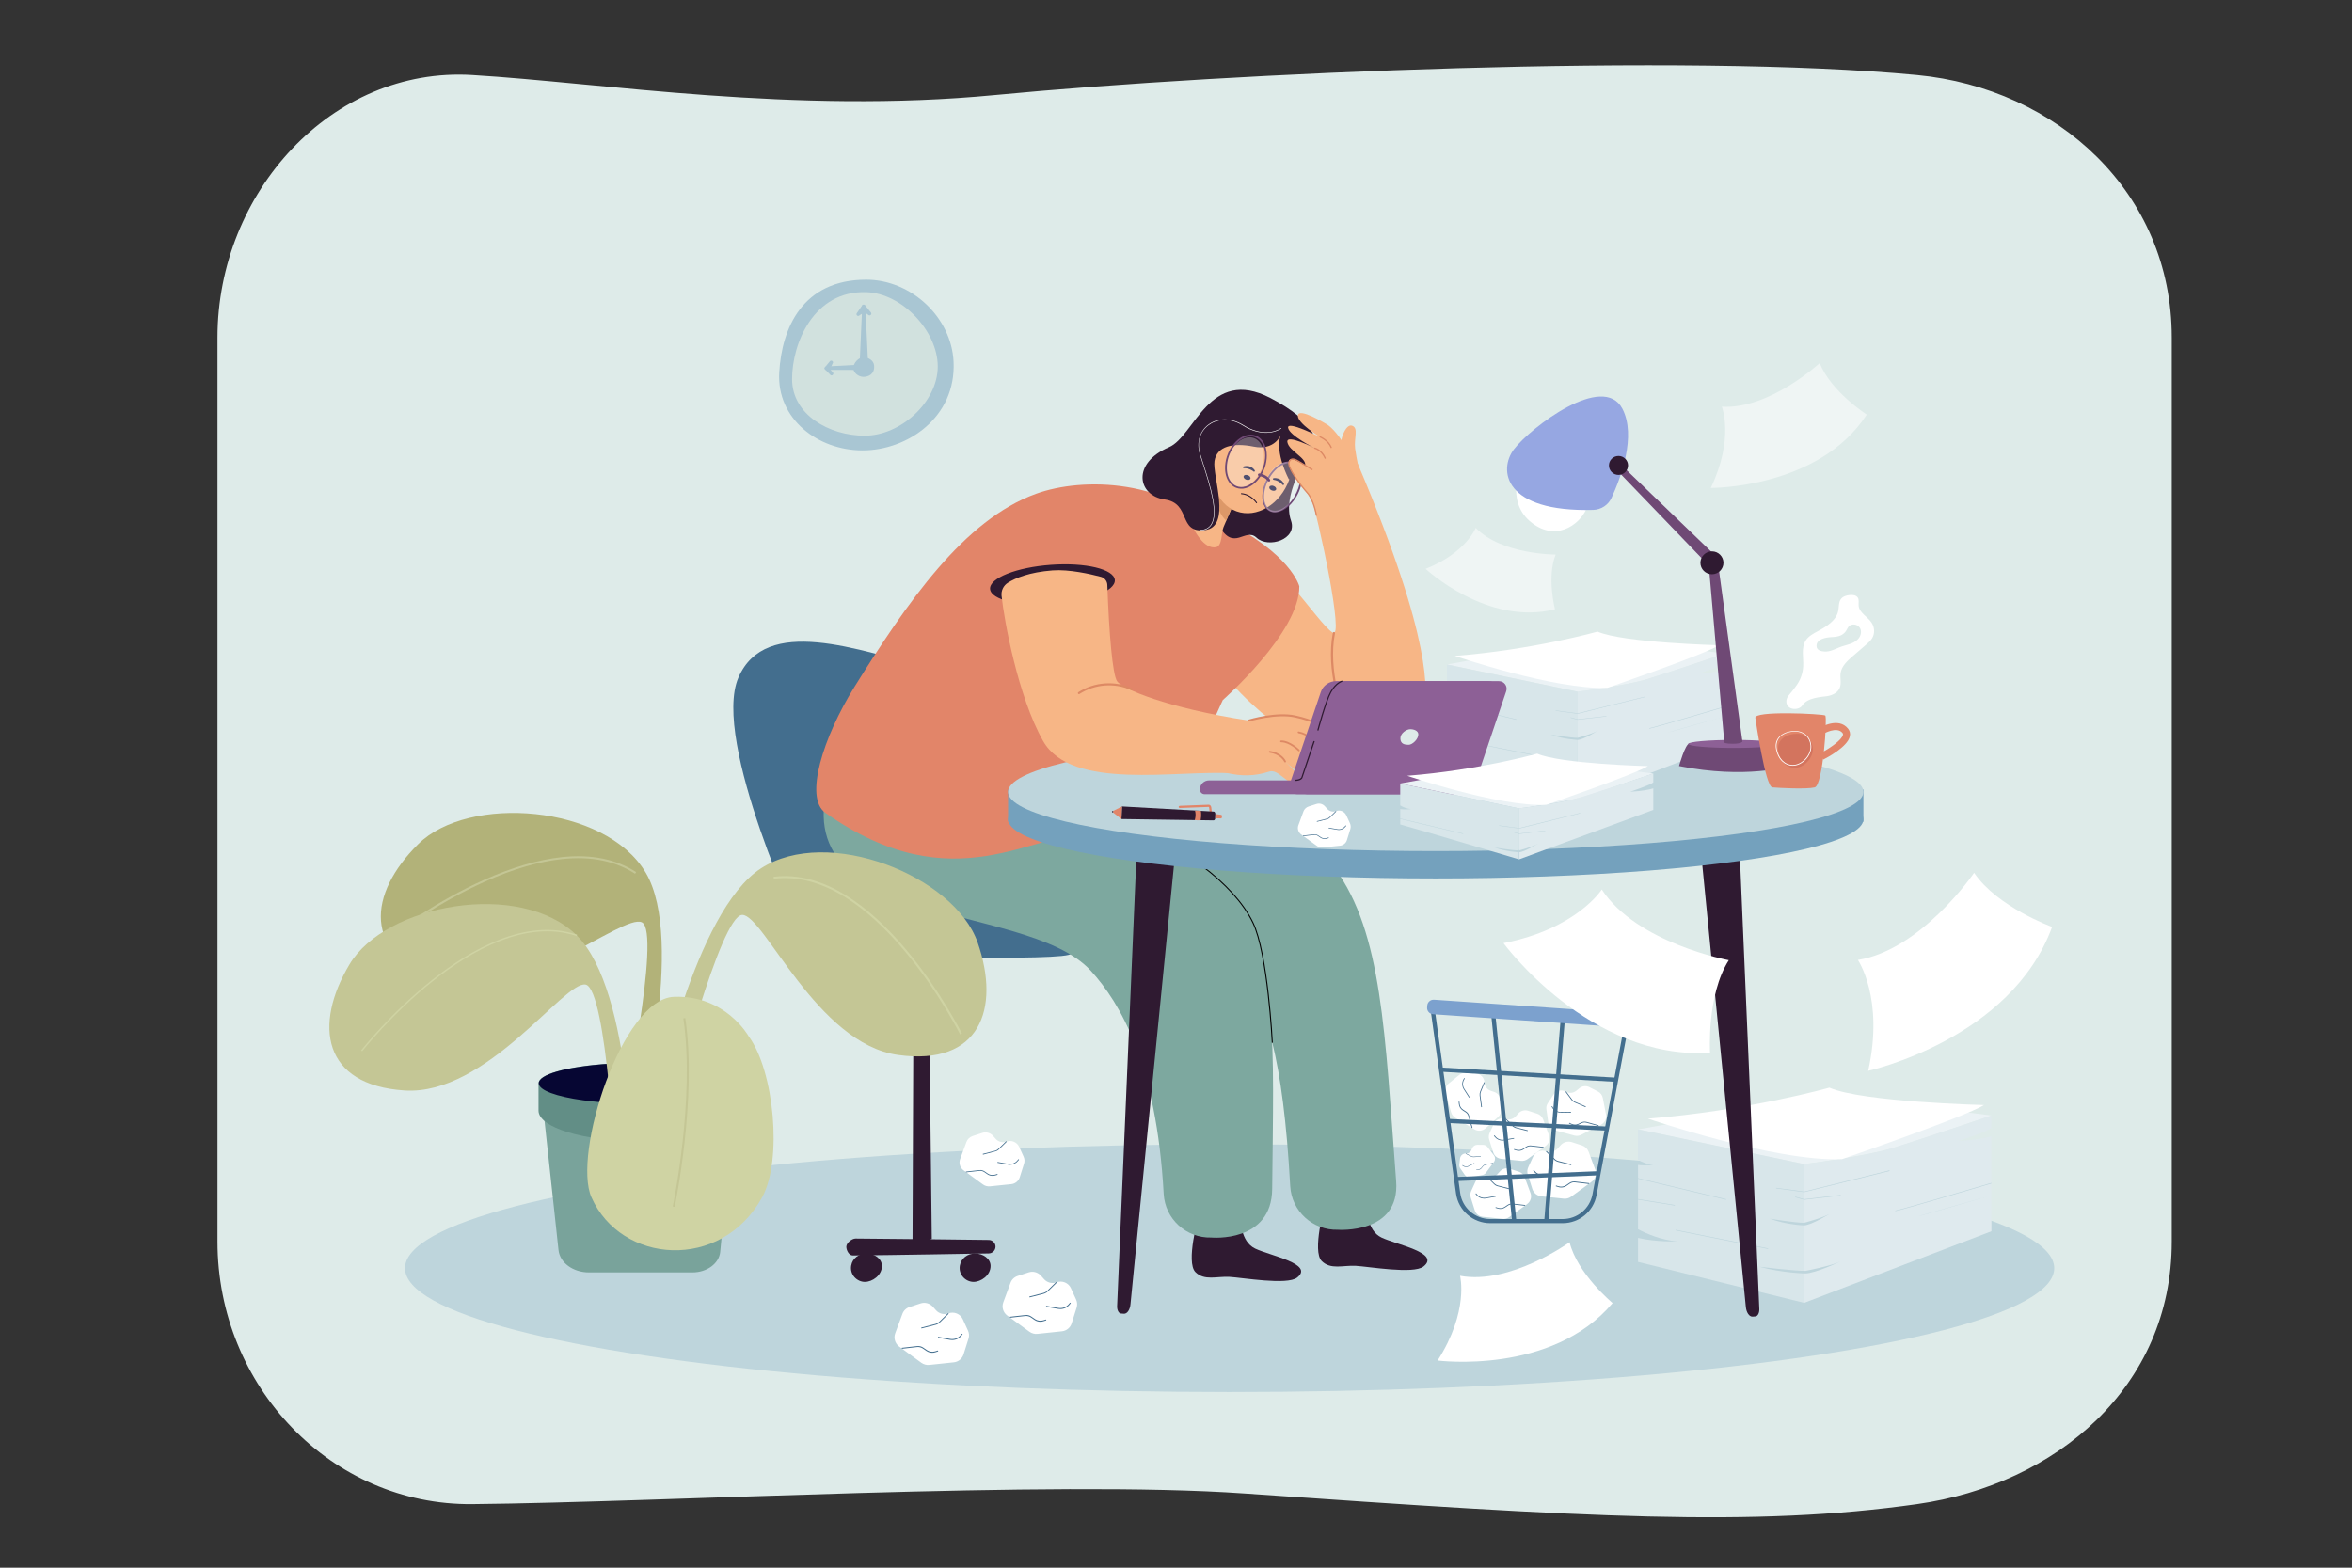 <?xml version="1.0" encoding="utf-8"?>
<!-- Generator: Adobe Illustrator 25.0.0, SVG Export Plug-In . SVG Version: 6.00 Build 0)  -->
<svg version="1.1" id="_x2018_ëîé_x5F_1" xmlns="http://www.w3.org/2000/svg" xmlns:xlink="http://www.w3.org/1999/xlink"
	 x="0px" y="0px" viewBox="0 0 3000 2000" style="enable-background:new 0 0 3000 2000;" xml:space="preserve">
<rect x="0" y="0" width="3000" height="2000" fill="#333333" stroke="none"/>
<style type="text/css">
	.st0{fill:#DEEBE9;}
	.st1{fill:#BED5DC;}
	.st2{fill:#EBF2F5;}
	.st3{fill:#D8E6EA;}
	.st4{fill:#DFEAEE;}
	.st5{fill:#FFFFFF;}
	.st6{opacity:0.5;fill:#FFFFFF;}
	.st7{opacity:0.5;}
	.st8{fill:#74A1BD;}
	.st9{fill:#C4D7D4;}
	.st10{fill:#436E8E;}
	.st11{fill:#7CA1CE;}
	.st12{fill:#F7B686;}
	.st13{fill:#DD8964;}
	.st14{fill:#E28569;}
	.st15{fill:#2F1A31;}
	.st16{fill:#7DA89F;}
	.st17{fill:#020202;}
	.st18{fill:#DD9868;}
	.st19{fill:#060633;}
	.st20{fill:#6F4975;}
	.st21{opacity:0.3;fill:#FFFFFF;}
	.st22{fill:#B2B279;}
	.st23{fill:#C4C695;}
	.st24{fill:#79A39B;}
	.st25{fill:#628E86;}
	.st26{fill:#CFD3A3;}
	.st27{fill:#96A7E2;}
	.st28{fill:#8D6096;}
	.st29{fill:#D3745E;}
</style>
<g>
	<path class="st0" d="M2445.2,1918.9c-207.5,29.4-421.3,17.1-858.1-13.6c-245.3-17.3-738.5,11.3-984.7,13.6
		c-179.5,1.7-325-149.9-325-334.9v-564.1V430.6c0-185,145.8-345.8,325-334.9c166.4,10.1,411.1,50.1,666.2,25.6
		c303.4-29.1,879.4-53.9,1176.5-25.6c178.7,17,325,149.9,325,334.9V1584C2770.1,1769,2623,1893.7,2445.2,1918.9z"/>
	<ellipse class="st1" cx="1568.4" cy="1617.9" rx="1051.8" ry="158"/>
	<g>
		<path class="st2" d="M2089.3,1440.9l211.9,44.2c0,0,77.5-9.9,111.8-20.1c32.1-9.5,127.1-41.9,127.1-41.9l-205.6-26.5
			L2089.3,1440.9z"/>
		<path class="st3" d="M2301.2,1485.1v177l-211.9-52.2v-30.6c23.3,5.4,49.7,4.5,49.7,4.5c-20.3-1.9-38.6-9.7-49.7-15.6v-82
			c10.2,1.3,19.2-0.1,19.2-0.1c-7.2-0.5-13.8-3.3-19.2-6.5v-38.9L2301.2,1485.1z"/>
		<path class="st4" d="M2540.1,1438.9c-5.8,4.8-41.4,16.7-41.4,16.7c22.7-1.3,35.5-4.2,41.4-6v121.2l-238.9,91.3v-177
			c0,0,77.2-9.2,111.8-20.1c47.1-14.8,127.1-41.9,127.1-41.9V1438.9z"/>
		<path class="st5" d="M2101.9,1427.1c0,0,162.1,55.4,247.6,51.7c0,0,157-54,181.1-69c0,0-155.6-3.9-197.2-22.2
			C2333.4,1387.6,2229,1417.1,2101.9,1427.1z"/>
		<path class="st1" d="M2257.4,1554.8c0,0,33.9,5.5,43.8,5.2c0,0,24.2-6.2,33.3-12c0,0-23.7,15.1-33.5,15.3
			C2301,1563.3,2279.1,1562.7,2257.4,1554.8z"/>
		<path class="st1" d="M2244.2,1616.1c0,0,45.5,5.5,58.8,5.2c0,0,32.5-6.2,44.7-12c0,0-31.9,15.1-45,15.3
			C2302.8,1624.7,2273.3,1624,2244.2,1616.1z"/>
		<g>
			<path class="st1" d="M2417.4,1545.1C2417.3,1545.1,2417.3,1545.1,2417.4,1545.1l0.1-0.7l-0.1,0.4l0.1-0.4c0,0,0,0,0,0
				c2.7,0,81.3-23,122.5-35.3l0.2,0.7C2527.9,1513.4,2421,1545.1,2417.4,1545.1z"/>
		</g>
		<path class="st1" d="M2447.1,1551.5c1.9,0,93-26.6,93-26.6L2447.1,1551.5z"/>
		<g>
			<polygon class="st1" points="2301.2,1520.9 2301.2,1520.9 2265.4,1516.1 2265.5,1515.4 2301.2,1520.2 2410,1493.1 2410.2,1493.9 
							"/>
		</g>
		<g>
			<polygon class="st1" points="2301.2,1530.6 2301.1,1530.6 2289.7,1527.4 2289.9,1526.7 2301.2,1529.9 2347.7,1524.5 
				2347.8,1525.3 			"/>
		</g>
		<g>
			<polygon class="st1" points="2201.6,1530.6 2088.2,1503.5 2088.4,1502.8 2201.8,1529.9 			"/>
		</g>
		<g>
			
				<rect x="2112.4" y="1509.4" transform="matrix(0.16 -0.987 0.987 0.16 259.514 3373.522)" class="st1" width="0.7" height="49.6"/>
		</g>
		<g>
			<polygon class="st1" points="2255.2,1593.4 2137.3,1569.7 2137.4,1569 2255.3,1592.7 			"/>
		</g>
	</g>
	<path class="st5" d="M1833.7,1735.7c0,0,145.4,19,223.2-73.3c0,0-44.9-37.3-54.9-77.6c0,0-75.8,54.7-139.7,42.8
		C1862.3,1627.7,1874.1,1672.6,1833.7,1735.7z"/>
	<path class="st5" d="M2382.9,1366.1c0,0,182-39.9,234.6-183.6c0,0-69.9-25.2-99.5-69c0,0-66.7,97.9-148.2,111.2
		C2369.7,1224.7,2403.5,1273.4,2382.9,1366.1z"/>
	<path class="st6" d="M2182.1,622.5c0,0,137.4,1.1,199-93.6c0,0-46-29.5-60-65.8c0,0-64.2,59.5-124.9,55.7
		C2196.2,518.8,2212.4,559.3,2182.1,622.5z"/>
	<path class="st6" d="M1818.4,725.7c0,0,78.5,73.5,165,51.6c0,0-10.6-41.4,0.9-69.8c0,0-69,0.2-102-34.1
		C1882.4,673.4,1869.9,705.3,1818.4,725.7z"/>
	<g class="st7">
		<path class="st8" d="M1216.3,461.6c-2.6-56.8-54.1-104.8-111.4-104.8c-81.2,0-107.8,61.7-111,118.5c-3.3,59,49.1,99.3,106.3,99.3
			C1157.6,574.6,1219.6,532.2,1216.3,461.6z"/>
		<path class="st9" d="M1196.1,467.6c0-45.2-45.5-93.4-91.1-94.9c-67.4-2.1-94.7,65.7-94.7,110.9c0,45.2,47,72.2,92.6,72.2
			C1148.6,555.9,1196.1,512.8,1196.1,467.6z"/>
		<path class="st8" d="M1114.9,466.1c-0.6-6.2-7.2-10.3-13.5-10.3c-6.3,0-13,7.5-13,13.7c0,6.2,6.7,11.3,13,11.3
			C1107.6,480.7,1116,477.5,1114.9,466.1z"/>
		<g>
			<path class="st8" d="M1101.4,471.7h-2.3c-1.2,0-2.2-1-2.2-2.2c0-1.2-2.8-5.4-1.6-5.4l1.3-2.6l2.7-61.1l-2.8,1.7
				c-0.7,1-2.1,1.3-3.1,0.6c-1-0.7-1.3-2.1-0.6-3.1l6.9-9.9c0.6-0.8,1.6-1.2,2.5-0.9c0.9,0.3,1.6,1.2,1.6,2.1l3.7,78.5
				C1107.5,470.6,1102.6,471.7,1101.4,471.7z"/>
			<path class="st8" d="M1109.1,402.4c-0.6,0-1.3-0.3-1.7-0.8l-8.5-6.1c-0.8-1,0.3-5.6,1.2-6.4c1-0.8,2.4-0.6,3.2,0.3l7.6,9.3
				c0.8,1,0.6,2.4-0.3,3.1C1110.1,402.2,1109.6,402.4,1109.1,402.4z"/>
		</g>
		<g>
			<path class="st8" d="M1060.7,478.9c-0.6,0-1.2-0.2-1.6-0.7l-6.7-6.9c-0.6-0.6-0.8-1.6-0.5-2.4c0.4-0.8,1.2-1.4,2.1-1.4h0l53-2.8
				c1.2,0,1.9,3.9,1.9,5.1v2.2c0,1.2-1,2.2-2.2,2.2c-1.2,0-4,1.1-4-0.1l1.8-2.1l-45.2-0.1l3,3.1c0.9,0.9,0.8,2.3-0.1,3.2
				C1061.8,478.7,1061.2,478.9,1060.7,478.9z"/>
			<path class="st8" d="M1054,472.1c-0.5,0-1-0.2-1.4-0.5c-1-0.8-1.1-2.2-0.3-3.1l6.2-7.6c0.8-1,2.2-1.1,3.2-0.3
				c1,0.8,1.1,2.2,0.3,3.1l-2.5,5.7C1059.1,469.9,1054.6,472.1,1054,472.1z"/>
		</g>
	</g>
	<g>
		<g>
			<g>
				<path class="st5" d="M1905.4,1473.8l-8-10.4c-1.3-1.7-3.4-2.8-5.6-2.8l-7.3-0.1c-2.9,0-5.5,1.6-6.6,4.2l-1.2,2.7
					c-1.2,2.7-3.9,4.4-6.9,4.2l0,0c-3.8-0.2-7,2.6-7.5,6.3l-0.9,7.8c-0.2,1.7,0.2,3.5,1.2,4.9l5.9,8.5c1.6,2.3,4.5,3.5,7.3,2.9
					l15.1-3c1.8-0.4,3.3-1.3,4.4-2.8l10.3-13.9C1907.4,1479.8,1907.4,1476.3,1905.4,1473.8z"/>
				<g>
					<path class="st10" d="M1879.3,1476.2c-1,0-1.9-0.2-2.8-0.7l-7-3.5l0.3-0.5l7,3.5c0.8,0.4,1.6,0.6,2.5,0.6c0.1,0,0.2,0,0.3,0
						l9.1-0.5l0,0.6l-9.1,0.5C1879.5,1476.2,1879.4,1476.2,1879.3,1476.2z"/>
				</g>
				<g>
					<path class="st10" d="M1884.9,1492.6h-1.8v-0.6h1.8c1.8,0,3.6-0.9,4.7-2.3l1.7-2.1c0.9-1.1,2.1-1.8,3.4-2.1l9.6-1.8l0.1,0.6
						l-9.6,1.8c-1.2,0.2-2.3,0.9-3.1,1.8l-1.7,2.1C1888.8,1491.7,1886.9,1492.6,1884.9,1492.6z"/>
				</g>
				<g>
					<path class="st10" d="M1870.2,1488.8c-1.5,0-3-0.4-4.2-1.3l-0.9-0.6l0.3-0.5l0.9,0.6c2.1,1.4,4.8,1.6,7.1,0.4l6.9-3.6l0.3,0.5
						l-6.9,3.6C1872.6,1488.5,1871.4,1488.8,1870.2,1488.8z"/>
				</g>
			</g>
			<g>
				<g>
					<path class="st5" d="M2034.8,1492.3l-8.5-22.9c-1.4-3.8-4.5-6.8-8.4-8.1l-13-4.2c-5.1-1.6-10.7-0.1-14.2,3.8l-3.7,4.2
						c-3.7,4.1-9.5,5.6-14.7,3.7l0,0c-6.6-2.4-14,0.7-16.9,7l-6.1,13.3c-1.4,3-1.6,6.3-0.6,9.4l5.8,18.4c1.6,5.1,6.1,8.7,11.4,9.3
						l28.7,3c3.3,0.3,6.7-0.5,9.4-2.5l26.2-19.1C2035,1504.1,2036.9,1497.9,2034.8,1492.3z"/>
					<g>
						<path class="st10" d="M2004,1486.5l-16.5-4.2c-2-0.5-3.7-1.5-5.2-2.9l-10.4-10.2l0.8-0.8l10.4,10.2c1.3,1.3,2.9,2.2,4.7,2.6
							l16.5,4.2L2004,1486.5z"/>
					</g>
					<g>
						<path class="st10" d="M1991.3,1515c-1.2,0-2.5-0.2-3.7-0.6l-3.2-1l0.3-1l3.2,1c3.3,1,6.9,0.5,9.8-1.5l4.1-2.8
							c2.1-1.5,4.6-2,7.2-1.8l18,2.1l-0.1,1.1l-18-2.1c-2.3-0.3-4.6,0.3-6.5,1.6l-4.1,2.8C1996.2,1514.3,1993.8,1515,1991.3,1515z"
							/>
					</g>
					<g>
						<path class="st10" d="M1967.8,1500.1c-4.3,0-8.3-1.9-11-5.3l-1.3-1.6l0.9-0.7l1.3,1.6c3,3.7,7.8,5.5,12.5,4.7l14.4-2.5
							l0.2,1.1l-14.4,2.5C1969.4,1500.1,1968.6,1500.1,1967.8,1500.1z"/>
					</g>
				</g>
				<g>
					<path class="st5" d="M1975.7,1448.2l-7.5-20.3c-1.3-3.4-4-6-7.5-7.1l-11.5-3.7c-4.5-1.5-9.5-0.1-12.6,3.4l-3.3,3.7
						c-3.2,3.6-8.4,4.9-13,3.3l0,0c-5.8-2.1-12.4,0.6-14.9,6.2l-5.4,11.8c-1.2,2.6-1.4,5.6-0.5,8.4l5.1,16.3
						c1.4,4.5,5.4,7.7,10.1,8.2l25.4,2.6c2.9,0.3,5.9-0.5,8.3-2.2l23.2-16.9C1975.9,1458.6,1977.5,1453.1,1975.7,1448.2z"/>
					<g>
						<path class="st10" d="M1948.5,1443l-14.6-3.7c-1.7-0.4-3.3-1.3-4.6-2.6l-9.2-9l0.7-0.7l9.2,9c1.1,1.1,2.6,1.9,4.1,2.3
							l14.6,3.7L1948.5,1443z"/>
					</g>
					<g>
						<path class="st10" d="M1937.2,1468.2c-1.1,0-2.2-0.2-3.3-0.5l-2.9-0.9l0.3-0.9l2.9,0.9c2.9,0.9,6.1,0.4,8.6-1.3l3.7-2.5
							c1.9-1.3,4.2-1.8,6.4-1.6l16,1.8l-0.1,1l-16-1.8c-2-0.2-4.1,0.3-5.7,1.4l-3.7,2.5C1941.5,1467.6,1939.4,1468.2,1937.2,1468.2z
							"/>
					</g>
					<g>
						<path class="st10" d="M1916.4,1455.1c-3.8,0-7.4-1.7-9.8-4.7l-1.1-1.4l0.8-0.6l1.1,1.4c2.6,3.3,6.9,4.9,11,4.2l12.7-2.2
							l0.2,0.9l-12.7,2.2C1917.9,1455,1917.1,1455.1,1916.4,1455.1z"/>
					</g>
				</g>
				<g>
					<path class="st5" d="M2048.5,1421.9l-4.1-21.2c-0.7-3.5-3-6.6-6.2-8.2l-10.8-5.5c-4.2-2.2-9.3-1.6-13,1.4l-3.8,3.1
						c-3.8,3.1-9.1,3.6-13.4,1.2l0,0c-5.4-3-12.3-1.4-15.7,3.8l-7.2,10.8c-1.6,2.4-2.3,5.3-1.8,8.2l2.4,16.9
						c0.7,4.7,4.1,8.5,8.7,9.7l24.6,6.6c2.9,0.8,5.9,0.4,8.5-0.9l25.6-13C2046.9,1432.2,2049.5,1427.1,2048.5,1421.9z"/>
					<g>
						<path class="st10" d="M2022.4,1412.5l-13.8-6c-1.6-0.7-3-1.8-4.1-3.2l-7.7-10.4l0.8-0.6l7.7,10.4c1,1.3,2.2,2.3,3.7,2.9
							l13.8,6L2022.4,1412.5z"/>
					</g>
					<g>
						<path class="st10" d="M2039,1436.6l-15.5-4.3c-2-0.5-4.1-0.4-5.9,0.5l-4,1.9c-3,1.5-6.5,1.4-9.6-0.1l-2.7-1.3l0.4-0.9l2.7,1.3
							c2.8,1.4,5.9,1.4,8.7,0.1l4-1.9c2.1-1,4.4-1.1,6.6-0.6l15.5,4.3L2039,1436.6z"/>
					</g>
					<g>
						<path class="st10" d="M1990.8,1419.5c-4.5,0-8.7-2.4-10.9-6.4l-0.9-1.5l0.8-0.5l0.9,1.6c2,3.6,5.9,5.9,10,5.9
							c0.1,0,0.1,0,0.2,0l12.9-0.2l0,1l-12.9,0.2C1990.9,1419.5,1990.9,1419.5,1990.8,1419.5z"/>
					</g>
				</g>
				<g>
					<path class="st5" d="M1894.8,1439.5l16.1-14.5c2.7-2.4,4.1-6,3.9-9.6l-0.9-12c-0.3-4.7-3.4-8.7-7.9-10.3l-4.7-1.6
						c-4.6-1.6-7.8-5.9-7.9-10.7l0,0c-0.2-6.2-5.2-11.1-11.4-11.4l-13-0.5c-2.9-0.1-5.7,0.8-8,2.7l-13.3,10.8
						c-3.7,3-5.2,7.9-3.9,12.4l7.1,24.3c0.8,2.8,2.7,5.2,5.2,6.8l24.5,14.9C1885.1,1443.5,1890.9,1443,1894.8,1439.5z"/>
					<g>
						<path class="st10" d="M1889.3,1412.5l-2-14.8c-0.2-1.8,0-3.5,0.7-5.2l4.9-11.9l0.9,0.4l-4.9,11.9c-0.6,1.5-0.8,3.1-0.6,4.7
							l2,14.8L1889.3,1412.5z"/>
					</g>
					<g>
						<path class="st10" d="M1877.2,1439.1l-4.3-15.4c-0.6-2-1.8-3.6-3.5-4.7l-3.7-2.4c-2.8-1.8-4.6-4.8-4.9-8.2l-0.3-3l1-0.1l0.3,3
							c0.3,3.1,1.9,5.8,4.5,7.4l3.7,2.4c1.9,1.2,3.3,3.1,3.9,5.3l4.3,15.4L1877.2,1439.1z"/>
					</g>
					<g>
						<path class="st10" d="M1873.9,1400.4l-6.9-10.8c-2.4-3.9-2.5-8.7-0.3-12.7l0.9-1.6l0.8,0.5l-0.9,1.6c-2.1,3.6-2,8.1,0.3,11.7
							l6.9,10.8L1873.9,1400.4z"/>
					</g>
				</g>
				<g>
					<path class="st5" d="M1952.2,1522.2l-7.5-20.3c-1.3-3.4-4-6-7.5-7.1l-11.5-3.7c-4.5-1.5-9.5-0.1-12.6,3.4l-3.3,3.7
						c-3.2,3.6-8.4,4.9-13,3.3l0,0c-5.8-2.1-12.4,0.6-14.9,6.2l-5.4,11.8c-1.2,2.6-1.4,5.6-0.5,8.4l5.1,16.3
						c1.4,4.5,5.4,7.7,10.1,8.2l25.4,2.6c2.9,0.3,5.9-0.5,8.3-2.2l23.2-16.9C1952.3,1532.7,1954,1527.1,1952.2,1522.2z"/>
					<g>
						<path class="st10" d="M1924.9,1517.1l-14.6-3.7c-1.7-0.4-3.3-1.3-4.6-2.6l-9.2-9l0.7-0.7l9.2,9c1.1,1.1,2.6,1.9,4.1,2.3
							l14.6,3.7L1924.9,1517.1z"/>
					</g>
					<g>
						<path class="st10" d="M1913.7,1542.3c-1.1,0-2.2-0.2-3.3-0.5l-2.9-0.9l0.3-0.9l2.9,0.9c2.9,0.9,6.1,0.4,8.6-1.3l3.7-2.5
							c1.9-1.3,4.2-1.8,6.4-1.6l16,1.8l-0.1,1l-16-1.8c-2-0.2-4.1,0.3-5.7,1.4l-3.7,2.5C1918,1541.6,1915.9,1542.3,1913.7,1542.3z"
							/>
					</g>
					<g>
						<path class="st10" d="M1892.9,1529.1c-3.8,0-7.4-1.7-9.8-4.7l-1.1-1.4l0.8-0.6l1.1,1.4c2.6,3.3,6.9,4.8,11,4.2l12.7-2.2
							l0.2,0.9l-12.7,2.2C1894.3,1529.1,1893.6,1529.1,1892.9,1529.1z"/>
					</g>
				</g>
				<g>
					<g>
						<path class="st10" d="M1993.2,1560.5h-92.4c-21.9,0-40.6-16.2-43.6-37.7l-33-238.5l3.3,0.2l250.6,18.5l-41.7,221.8
							C2032.5,1545.6,2014.3,1560.5,1993.2,1560.5z M1830.4,1290.2l32.1,231.9c2.6,18.9,19.1,33.1,38.3,33.1h92.4
							c18.6,0,34.5-13.1,38-31.3l40.6-215.9L1830.4,1290.2z"/>
					</g>
					<g>
						
							<rect x="1858" y="1498.1" transform="matrix(0.999 -4.056828e-02 4.056828e-02 0.999 -59.278 80.282)" class="st10" width="180.9" height="5.3"/>
					</g>
					<g>
						
							<rect x="1945.7" y="1333.9" transform="matrix(4.793073e-02 -0.999 0.999 4.793073e-02 421.398 3312.561)" class="st10" width="5.3" height="202.7"/>
					</g>
					<g>
						<polygon class="st10" points="2061.2,1380.2 1837.9,1367.3 1838.2,1361.9 2061.5,1374.8 						"/>
					</g>
					<g>
						<polygon class="st10" points="1975.1,1558.1 1969.7,1557.7 1990.7,1299.3 1996.1,1299.7 						"/>
					</g>
					<g>
						<polygon class="st10" points="1928.7,1558.1 1901.9,1293.2 1907.2,1292.7 1934.1,1557.6 						"/>
					</g>
				</g>
			</g>
		</g>
		<path class="st11" d="M1827.8,1293.9l254.4,17.5c4.4,0.3,8.3-3,8.6-7.4l0.2-2.5c0.3-4.4-3.1-8.3-7.5-8.6l-254.4-17.5
			c-4.4-0.3-8.3,3-8.6,7.4l-0.2,2.5C1820,1289.8,1823.4,1293.6,1827.8,1293.9z"/>
	</g>
	<g>
		<g>
			<g>
				<path class="st12" d="M1662.6,948.7c-41-24.8-163.8-120.5-118.8-178.6c0,0-3.2-74.4,32.8-72c49.1,3.3,101.8,95,123.4,109.1
					c14.7,9.6-17-141.5-30.3-183.1l62.2-32.4c98,230.6,87.3,293.4,84.7,308C1806.1,958,1734.6,992.2,1662.6,948.7z"/>
			</g>
			<g>
				<path class="st13" d="M1713,910.9c0.2,0,0.3-0.1,0.5-0.1c0.7-0.3,1-1.1,0.8-1.7c-0.2-0.5-20.9-53.5-11.5-101.3
					c0.2-0.7-0.3-1.4-1.1-1.6c-0.8,0-1.4,0.4-1.6,1.1c-9.6,48.6,11.5,102.3,11.7,102.8C1711.9,910.5,1712.4,910.9,1713,910.9z"/>
			</g>
		</g>
		<path class="st14" d="M1657.3,748c0,0-10.3-42.2-99.7-85.4l-13.7,34.8l-27.8,72.6l43.7,123C1559.8,893,1657.8,806.9,1657.3,748z"
			/>
		<g>
			<polygon class="st15" points="1188.5,1580.8 1163.9,1586.9 1165.4,1207.7 1184.3,1217.4 			"/>
			<path class="st15" d="M1261,1599.1c0,0-130,2.3-173.3,2.6c-4.8,0-8.2-6.5-8.2-11.2v0c0-4.7,7-10.4,11.8-10.4
				c42.4,0.2,169.8,1.8,169.8,1.8c4.8,0,8.7,3.9,8.7,8.6v0C1269.7,1595.3,1265.8,1599.1,1261,1599.1z"/>
			<path class="st15" d="M1085.7,1614.6c1.6-9.4,9.9-15.4,19.6-15.4s19.6,6.3,19.6,15.9c0,11.9-12.1,20.3-21.8,20.3
				S1083.7,1626.5,1085.7,1614.6z"/>
			<path class="st15" d="M1224.3,1614.6c1.6-9.4,9.9-15.4,19.6-15.4s19.6,6.3,19.6,15.9c0,11.9-12.1,20.3-21.8,20.3
				C1232,1635.3,1222.3,1626.5,1224.3,1614.6z"/>
			<path class="st15" d="M1120.2,1207.7c0,0-4.7,30.8,43.3,40.7c48,9.9,68.7-40.7,68.7-40.7H1120.2z"/>
			<path class="st10" d="M1269.6,1179.9c0.5-57.6-2-305.3-83.3-326.8c-92-24.4-209.8-68.8-244.5,11.4
				c-34.6,80.2,81.4,327.4,81.4,327.4s6.4,22,29.9,24.4c23.5,2.5,312.9,11.1,313.4,0C1366.9,1209.1,1310.6,1191.6,1269.6,1179.9z"/>
		</g>
		<path class="st15" d="M1582.6,1554.8c0,0-0.9,28.9,18.4,38.1s75.8,19.6,53.5,37c-12.8,10-70,0-86.3-0.9
			c-16.3-0.9-31.9,5.3-43.4-6.1c-12.6-12.6,3.9-71,3.9-71s13.6,8,26.3,8.4C1573.1,1560.8,1582.6,1554.8,1582.6,1554.8z"/>
		<path class="st15" d="M1743.7,1540.7c0,0-0.9,28.9,18.4,38.1c19.2,9.2,75.8,19.6,53.5,37c-12.8,10-70,0-86.3-0.9
			c-16.3-0.9-31.9,5.3-43.4-6.1c-12.6-12.6,3.9-71,3.9-71s13.6,8,26.3,8.4C1734.3,1546.7,1743.7,1540.7,1743.7,1540.7z"/>
		<g>
			<path class="st16" d="M1780.8,1506.9c-14.4-189.2-17.8-316.9-78.1-399c-66.1-89.8-243.1-153.3-311.4-157.3
				c-111.4-6.5-163.8,10-163.8,10c-83.6,172.5,47.3,195.3,144.2,200.1c3.2,0.2,6.4,0.3,9.6,0.5c58.6,3.7,162.9,18.4,202.3,76.3
				c31.2,45.8,52.9,110,62.1,275.8c1.8,31.8,28.6,56.5,60.7,55.6C1706.4,1568.9,1786,1575,1780.8,1506.9z"/>
		</g>
		<g>
			<path class="st16" d="M1622.7,1516.7c1.9-189.8,7.8-286.7-49.6-370.8c-36.9-54-92.3-94.8-164.8-121.2
				c-51.7-18.8-112.6-30.4-180.9-34.4c-111.4-6.5-161.4-19.8-161.4-19.8c-90.1,220.8,239.5,173.9,325.4,268
				c37.4,41,83.7,118.9,92.9,284.7c1.8,31.8,28.6,56.5,60.7,55.6C1545,1578.8,1622.1,1586.1,1622.7,1516.7z"/>
		</g>
		<g>
			<path class="st17" d="M1622.2,1330.3c-0.1-1.1-5.7-113.7-24.7-153c-24-49.8-93.9-101.7-166-123.5l0.4-1.2
				c72.5,21.9,142.6,74.1,166.8,124.2c19.1,39.6,24.8,152.4,24.8,153.5L1622.2,1330.3z"/>
		</g>
		<path class="st14" d="M1321.6,629.9c59.2-21.4,170.7-20,236.3,55.4c24.5,28.1,47,110.8,14.9,179.6
			c-20.3,43.6-41.4,87.8-60.3,145.3c-13.1,40-57,49.7-107.2,49.7c-87.9,0-187.9,93.3-352.6-23c-27.2-19.2-2.8-96.3,36.9-160.2
			C1157.4,768,1229.6,663.1,1321.6,629.9z"/>
		<g>
			<path class="st15" d="M1665.3,586.9c0,0-29.8,45.8-18.6,77.3c8.5,24.1-29,35.7-43.9,21.8s-28.8,18.8-48.2-15.7
				C1541.1,646.7,1665.3,586.9,1665.3,586.9z"/>
			<path class="st12" d="M1530.7,645.9l23-11.4l6.4-6.9l37.5-40.6l-20.9,48.3l-12.6,29l-3.5,8.2c-2.9,6.8-1.4,24-9.6,25.6
				c-14.4,2.8-28.8-18.7-36.4-42.8C1514.6,655.2,1523.7,653.5,1530.7,645.9z"/>
			<path class="st18" d="M1553.9,633.6c-0.1,0.3-0.2,0.6-0.2,0.8c-4.4,16.4,10.2,29.8,10.2,29.8l0.1-0.1l12.6-29
				c-4.6-3.7-11.4-8.3-16.5-7.6C1557.4,627.9,1555.2,629.6,1553.9,633.6z"/>
			
				<ellipse transform="matrix(0.34 -0.941 0.941 0.34 494.326 1895.365)" class="st12" cx="1597" cy="595.6" rx="60.8" ry="49.6"/>
			<path class="st12" d="M1553.4,590.3c3.5,6.9,10.8,9.9,16.2,6.9c5.4-3.1,6.9-11.1,3.3-18c-3.5-6.9-10.8-9.9-16.2-6.9
				C1551.3,575.3,1549.8,583.4,1553.4,590.3z"/>
			<g>
				<path class="st19" d="M1599.2,601.8c0.3,0.1,0.7,0,1-0.2c0.5-0.4,0.6-1.1,0.2-1.6c-0.2-0.3-4.6-7.6-14.2-4.9
					c-0.6,0.2-1,0.8-0.8,1.4c0.2,0.6,0.8,0.8,1.4,0.8c6.2-0.2,11.6,3.8,11.8,4C1598.8,601.6,1599,601.7,1599.2,601.8z"/>
			</g>
			<path class="st19" d="M1586.3,607.5c-0.6,1.5,0.8,3.5,3.2,4.4s4.8,0.4,5.4-1.2c0.6-1.5-0.8-3.5-3.2-4.4
				C1589.2,605.4,1586.9,605.9,1586.3,607.5z"/>
			<g>
				<path class="st19" d="M1636.2,618.7c0.3,0.2,0.7,0.2,1,0c0.6-0.3,0.8-0.9,0.5-1.5c-0.2-0.3-3.3-8.2-13.1-7.2
					c-0.6,0.1-1.1,0.6-1,1.2c0.1,0.6,0.6,0.9,1.2,1c6.2,0.8,10.8,5.7,10.9,6C1635.8,618.4,1636,618.6,1636.2,618.7z"/>
			</g>
			<path class="st19" d="M1619.1,621.2c-0.6,1.6,0.8,3.6,3.2,4.5s4.8,0.4,5.4-1.2s-0.8-3.6-3.2-4.5
				C1622.1,619,1619.7,619.6,1619.1,621.2z"/>
			<path class="st15" d="M1633.4,555.5c0,0-8,19.6-34.2,14.3c-26.3-5.3-47.2-0.7-50.1,18.4c-2.9,19.1,22.4,83.9-12.3,88.1
				c-34.7,4.2-16.9-34.2-51.3-39.1c-34.4-4.9-42.6-46.2,5.6-66.7c32.5-13.8,51.2-103.3,129.2-62.8c114.9,59.7,23.8,104.1,23.8,104.1
				S1625.7,577.5,1633.4,555.5z"/>
			<g>
				<path class="st5" d="M1531,676.9l0-0.7c6-0.3,10.5-2.5,13.4-6.6c10.1-14.5-1.4-50.3-9.7-76.4c-1.6-5-3.1-9.8-4.4-14
					c-4.4-14.7-0.2-29,10.9-37.4c12.3-9.2,29.5-9,44.9,0.6c22.7,14.2,41.3,8.6,47.9,3.6l0.4,0.6c-6.8,5-25.7,10.8-48.8-3.6
					c-18-11.3-34.6-7.7-44.1-0.6c-11,8.3-15,22-10.6,36.6c1.3,4.2,2.8,9,4.4,14c8.4,26.3,20,62.3,9.6,77
					C1541.9,674.3,1537.2,676.6,1531,676.9z"/>
			</g>
			<g>
				<path class="st20" d="M1612.3,625.2c0.3-0.1,0.6-0.2,0.9-0.3c1-4.7,2.9-9.6,5.5-14.3c-0.2-0.3-0.6-0.9-1.3-1.6
					C1614.8,614.3,1613.1,619.9,1612.3,625.2z M1612.3,620.2c-0.6,1.9-1,3.7-1.4,5.6c-1.7,8.9-0.5,17.3,3.7,22.5
					c0,0,0.1,0.1,0.1,0.1c1.8,2.1,3.9,3.6,6.4,4.5c1.7,0.6,3.4,0.9,5.3,0.8c1.8,0,3.7-0.4,5.6-1c1.6-0.5,3.2-1.2,4.8-2
					c4.7-2.5,9.4-6.6,13.3-11.9c11.3-15,14.1-35.1,6.2-44.8c-0.5-0.6-1-1.2-1.6-1.7c-1.9-1.8-4.2-2.9-6.7-3.4
					c-1.1-0.2-2.3-0.3-3.5-0.3c-1.4,0-2.7,0.2-4.2,0.5c-0.8,0.2-1.5,0.4-2.3,0.7c-6,2.1-12.2,6.9-17.3,13.6
					c-0.4,0.5-0.8,1.1-1.2,1.6c0,0-0.1,0.1-0.1,0.2c0,0,0,0,0,0c-0.8,1.2-1.5,2.3-2.2,3.5C1615.1,612.5,1613.5,616.4,1612.3,620.2z
					 M1651.1,633.6c-0.8,1.3-1.7,2.6-2.7,3.9c-3.6,4.8-7.8,8.6-12.1,11c-1.5,0.9-3,1.6-4.6,2.1c-1.8,0.6-3.7,1-5.4,1
					c-3.9,0-7.3-1.4-9.7-4.3c-0.1-0.1-0.2-0.2-0.3-0.3c-4.1-5.1-5-13.3-3.1-22.1c1-4.7,2.9-9.6,5.5-14.3c0.7-1.2,1.5-2.5,2.3-3.7
					c0.5-0.7,1-1.4,1.5-2.1c4.9-6.6,10.8-11.2,16.6-13.1c1.9-0.6,3.7-1,5.5-1c1.2,0,2.3,0.1,3.3,0.4c0.6,0.1,1.1,0.3,1.7,0.5
					c0,0,0,0,0,0c1.4,0.6,2.7,1.4,3.8,2.5c0.4,0.4,0.8,0.8,1.1,1.2c6.7,8.2,4.9,24.5-3.5,38.1
					C1651.1,633.5,1651.1,633.6,1651.1,633.6z"/>
			</g>
			
				<ellipse transform="matrix(0.348 -0.938 0.938 0.348 481.669 1873.343)" class="st21" cx="1587.3" cy="590.5" rx="33.1" ry="22.6"/>
			
				<ellipse transform="matrix(0.366 -0.93 0.93 0.366 457.604 1914.157)" class="st21" cx="1634.4" cy="621" rx="33.4" ry="20.4"/>
			<g>
				<path class="st20" d="M1564.8,582.8c-1.6,5.1-2.3,10.3-2.2,15.2c0.2,7.6,2.5,14.5,6.9,19.3c0.3,0.3,0.6,0.6,0.9,0.9
					c2,2,4.4,3.5,6.9,4.3c1.4,0.5,2.9,0.8,4.4,0.9c1.2,0.1,2.6,0.1,3.9,0c8.4-1,16.7-6.9,22.6-16.3c0.5-0.9,1.1-1.7,1.5-2.6
					c0.7-1.2,1.3-2.5,1.9-3.8c4.6-10.3,5.4-21.6,2.6-30.6c-1.2-4-3.3-7.6-6.1-10.3c-4.2-4-9.4-5.8-15.3-5.1
					c-7.6,0.9-15.1,5.8-20.8,13.7c-0.6,0.8-1.2,1.7-1.8,2.6c-0.6,1-1.2,1.9-1.7,2.9C1567,576.7,1565.8,579.7,1564.8,582.8z
					 M1592.5,619c-2.3,1.2-4.8,1.9-7.2,2.2c-0.9,0.1-1.8,0.1-2.7,0.1c-4.1-0.2-7.7-1.7-10.7-4.6c-0.3-0.3-0.7-0.6-0.9-1
					c-3.9-4.3-5.9-10.5-6.1-17.4c-0.3-7.4,1.5-15.6,5.4-23c0.6-1.1,1.2-2.2,1.9-3.2c0.9-1.5,1.9-2.8,3-4.1c0.7-0.9,1.5-1.8,2.3-2.6
					c0,0,0,0,0-0.1c1.4-1.4,2.8-2.7,4.3-3.8c3.6-2.6,7.5-4.3,11.3-4.7c2.6-0.3,5.1-0.1,7.4,0.8c2.2,0.8,4.3,2,6.1,3.7
					c2.5,2.4,4.3,5.6,5.5,9.1c2.9,8.5,2,19.6-2.5,29.6c-0.6,1.3-1.2,2.5-1.9,3.8c-0.4,0.7-0.8,1.4-1.2,2.1
					c-3.7,5.9-8.6,10.4-13.7,13C1592.7,619,1592.6,619,1592.5,619z"/>
			</g>
			<g>
				<path class="st20" d="M1617.9,614.2c-0.4-0.1-0.7-0.4-0.9-0.7l0,0c-0.1-0.2-3.2-5-11-6.1c-0.9-0.2-1.6-1-1.5-1.9
					c0.1-0.9,1-1.6,1.9-1.4c9.5,1.2,13.3,7.4,13.5,7.7c0.5,0.8,0.2,1.9-0.6,2.4C1618.9,614.3,1618.4,614.3,1617.9,614.2z"/>
			</g>
			<g>
				<path class="st15" d="M1602.8,642.1c-0.2,0-0.4-0.1-0.5-0.3c-0.1-0.1-7.1-10.4-18.9-11.3c-0.3,0-0.6-0.3-0.6-0.7
					c0-0.3,0.3-0.6,0.6-0.6c0,0,0,0,0,0c12.5,0.9,19.6,11.4,19.9,11.8c0.2,0.3,0.1,0.7-0.2,0.9C1603,642,1602.9,642.1,1602.8,642.1z
					"/>
			</g>
		</g>
		<g>
			<g>
				<g>
					<path class="st15" d="M2235.5,1679.7l3.7-0.3c2.9-0.3,5-4.5,4.8-9.5l-27.1-631.6l-54.4-24l64.3,652.7
						C2227.4,1674.4,2231.2,1680,2235.5,1679.7z"/>
				</g>
				<g>
					<path class="st15" d="M1433.4,1676l-3.7-0.3c-2.9-0.3-5-4.5-4.8-9.5l27-628.1l54.4-23.9l-64.3,649.1
						C1441.5,1670.8,1437.7,1676.4,1433.4,1676z"/>
				</g>
				<ellipse class="st8" cx="1831.3" cy="1045.2" rx="545.5" ry="75.5"/>
				<rect x="1285.8" y="1007.2" class="st8" width="1091" height="41.2"/>
				<ellipse class="st1" cx="1831.3" cy="1010.3" rx="545.5" ry="75.5"/>
			</g>
		</g>
		<g>
			<path class="st12" d="M1707.6,556.6c-10.5-13.8-16.7-16.1-16.7-16.1s-34-20.8-35.4-10.8c-1.5,10,28.2,27.8,28.2,27.8
				s-42.4-21.6-40.7-11.7s34,26,34,26s-37.1-19.1-34.9-7.6c2.2,11.4,24.2,19.5,22.7,29.5c-0.1,0.9-24-17.3-20.8-1.2
				c1.3,6.4,11.3,20.9,11.3,20.9c0.1,2.1,3.3,5.6,4.9,7.3c7.2,7.9,10.9,13.2,16,25.1l60.1-38.1
				C1736.3,607.7,1720.9,574.2,1707.6,556.6z"/>
			<g>
				<path class="st13" d="M1697.9,571.7c0.1,0,0.2,0,0.3-0.1c0.4-0.2,0.6-0.6,0.5-1.1c-3.9-9.5-14.2-13.7-14.6-13.9
					c-0.4-0.2-0.9,0-1.1,0.4c-0.2,0.4,0,0.9,0.5,1.1c0.1,0.1,10.1,4.2,13.7,13C1697.2,571.5,1697.5,571.7,1697.9,571.7z"/>
			</g>
			<g>
				<path class="st13" d="M1690.3,585.3c0.1,0,0.2,0,0.3-0.1c0.4-0.2,0.6-0.6,0.4-1.1c-4.7-10.9-13.5-13-13.9-13.1
					c-0.1,0-0.1,0-0.2,0c-0.4,0-0.7,0.3-0.8,0.6c-0.1,0.4,0.2,0.9,0.6,1c0.1,0,8.3,2,12.8,12.2
					C1689.7,585.1,1690,585.3,1690.3,585.3z"/>
			</g>
			<g>
				<path class="st13" d="M1679.1,658.2c0,0,0.1,0,0.1,0c0.5-0.1,0.7-0.5,0.7-0.9c-0.1-0.8-3.5-20-11.9-29.3
					c-9.2-10.1-25.6-32.7-23-38.4c0.8-1.7,1.7-2.7,2.9-3c2.6-0.7,6.3,1.5,10.6,4.1l0.2,0.1c6.6,4,14.9,9.2,14.9,9.2l0.9-1.4
					c0,0-8.4-5.2-15-9.2l-0.2-0.1c-3.9-2.4-7.4-4.5-10.3-4.5c-0.5,0-1.1,0.1-1.6,0.2c-1.6,0.5-2.9,1.8-3.9,3.9
					c-3.4,7.4,16.2,32.4,23.3,40.2c8.2,8.9,11.5,28.3,11.5,28.5C1678.3,658,1678.7,658.2,1679.1,658.2z"/>
			</g>
			<path class="st12" d="M1734.6,604.1c0,0-4.3-18.1-6.1-31.7c-1.7-13.5,4.7-26.2-3.8-29.3s-16.2,19.4-14.6,29.3
				C1711.8,582.3,1734.6,604.1,1734.6,604.1z"/>
		</g>
	</g>
	<g>
		<path class="st5" d="M1656.1,1052.8l6.5-17.7c1.1-2.9,3.5-5.2,6.5-6.2l10-3.2c3.9-1.3,8.2-0.1,10.9,3l2.9,3.2
			c2.8,3.2,7.3,4.3,11.3,2.8l0,0c5.1-1.9,10.7,0.5,13,5.4l4.7,10.2c1,2.3,1.2,4.9,0.5,7.3l-4.4,14.2c-1.2,3.9-4.7,6.7-8.8,7.1
			l-22.1,2.3c-2.6,0.3-5.1-0.4-7.2-1.9l-20.2-14.7C1656,1061.9,1654.5,1057.1,1656.1,1052.8z"/>
		<g>
			<path class="st10" d="M1679.8,1048.4l-0.2-0.8l12.7-3.2c1.4-0.3,2.6-1,3.6-2l8-7.8l0.6,0.6l-8,7.8c-1.1,1.1-2.5,1.9-4,2.2
				L1679.8,1048.4z"/>
		</g>
		<g>
			<path class="st10" d="M1689.6,1070.3c-1.9,0-3.8-0.6-5.4-1.7l-3.2-2.2c-1.5-1-3.2-1.5-5-1.2l-13.9,1.6l-0.1-0.8l13.9-1.6
				c2-0.2,3.9,0.3,5.6,1.4l3.2,2.2c2.2,1.5,4.9,1.9,7.5,1.1l2.5-0.8l0.3,0.8l-2.5,0.8C1691.5,1070.2,1690.6,1070.3,1689.6,1070.3z"
				/>
		</g>
		<g>
			<path class="st10" d="M1707.7,1058.8c-0.6,0-1.3-0.1-1.9-0.2l-11.1-1.9l0.1-0.8l11.1,1.9c3.7,0.7,7.3-0.8,9.6-3.6l1-1.2l0.7,0.5
				l-1,1.2C1714.1,1057.4,1711,1058.8,1707.7,1058.8z"/>
		</g>
	</g>
	<g>
		<path class="st5" d="M1279.7,1661.5l9.2-24.9c1.5-4.2,4.9-7.4,9.2-8.8l14.1-4.6c5.5-1.8,11.6-0.1,15.5,4.2l4,4.5
			c4,4.5,10.3,6.1,16,4l0,0c7.2-2.6,15.2,0.7,18.3,7.6l6.6,14.5c1.5,3.2,1.7,6.9,0.6,10.3l-6.3,20c-1.7,5.5-6.6,9.5-12.4,10.1
			l-31.2,3.3c-3.6,0.4-7.2-0.6-10.2-2.7l-28.5-20.8C1279.5,1674.3,1277.5,1667.6,1279.7,1661.5z"/>
		<g>
			<path class="st10" d="M1313.2,1655.2l-0.3-1.1l17.9-4.6c1.9-0.5,3.7-1.5,5.1-2.9l11.3-11.1l0.8,0.8l-11.3,11.1
				c-1.6,1.5-3.5,2.6-5.6,3.2L1313.2,1655.2z"/>
		</g>
		<g>
			<path class="st10" d="M1327,1686.2c-2.7,0-5.3-0.8-7.6-2.4l-4.5-3.1c-2.1-1.4-4.5-2-7.1-1.8l-19.6,2.2l-0.1-1.2l19.6-2.2
				c2.8-0.4,5.6,0.4,7.9,2l4.5,3.1c3.1,2.1,7,2.7,10.6,1.6l3.5-1.1l0.4,1.1l-3.5,1.1C1329.7,1686,1328.3,1686.2,1327,1686.2z"/>
		</g>
		<g>
			<path class="st10" d="M1352.5,1670c-0.9,0-1.8-0.1-2.7-0.2l-15.6-2.7l0.2-1.2l15.6,2.7c5.1,0.9,10.3-1.1,13.5-5.1l1.4-1.7
				l0.9,0.7l-1.4,1.7C1361.6,1667.9,1357.2,1670,1352.5,1670z"/>
		</g>
	</g>
	<g>
		<path class="st5" d="M1141.8,1701.1l9.2-24.9c1.5-4.2,4.9-7.4,9.2-8.8l14.1-4.6c5.5-1.8,11.6-0.1,15.5,4.2l4,4.5
			c4,4.5,10.3,6.1,16,4l0,0c7.2-2.6,15.2,0.7,18.3,7.6l6.6,14.5c1.5,3.2,1.7,6.9,0.6,10.3l-6.3,20c-1.7,5.5-6.6,9.5-12.4,10.1
			l-31.2,3.3c-3.6,0.4-7.2-0.6-10.2-2.7l-28.5-20.8C1141.7,1713.9,1139.6,1707.2,1141.8,1701.1z"/>
		<g>
			<path class="st10" d="M1175.3,1694.8l-0.3-1.1l17.9-4.6c1.9-0.5,3.7-1.5,5.1-2.8l11.3-11.1l0.8,0.8l-11.3,11.1
				c-1.5,1.5-3.5,2.6-5.6,3.1L1175.3,1694.8z"/>
		</g>
		<g>
			<path class="st10" d="M1189.1,1725.8c-2.7,0-5.3-0.8-7.6-2.4l-4.5-3.1c-2.1-1.4-4.6-2-7.1-1.8l-19.6,2.2l-0.1-1.2l19.6-2.2
				c2.8-0.3,5.6,0.4,7.9,2l4.5,3.1c3.1,2.1,7,2.7,10.6,1.6l3.5-1.1l0.4,1.1l-3.5,1.1C1191.8,1725.6,1190.5,1725.8,1189.1,1725.8z"/>
		</g>
		<g>
			<path class="st10" d="M1214.6,1709.6c-0.9,0-1.8-0.1-2.7-0.2l-15.6-2.8l0.2-1.2l15.6,2.8c5.1,0.9,10.3-1.1,13.5-5.1l1.4-1.7
				l0.9,0.7l-1.4,1.7C1223.7,1707.5,1219.3,1709.6,1214.6,1709.6z"/>
		</g>
	</g>
	<g>
		<path class="st5" d="M1224.7,1478.6l8-21.7c1.3-3.6,4.3-6.4,8-7.6l12.3-4c4.8-1.6,10.1-0.1,13.5,3.6l3.5,4c3.5,3.9,9,5.3,13.9,3.5
			l0,0c6.3-2.3,13.2,0.6,16,6.6l5.7,12.6c1.3,2.8,1.5,6,0.6,8.9l-5.5,17.4c-1.5,4.8-5.8,8.3-10.8,8.8l-27.2,2.8
			c-3.1,0.3-6.3-0.5-8.9-2.4l-24.8-18.1C1224.5,1489.8,1222.7,1483.9,1224.7,1478.6z"/>
		<g>
			<path class="st10" d="M1253.8,1473.1l-0.3-1l15.6-4c1.7-0.4,3.2-1.3,4.4-2.5l9.9-9.7l0.7,0.7l-9.9,9.7c-1.3,1.3-3,2.3-4.9,2.7
				L1253.8,1473.1z"/>
		</g>
		<g>
			<path class="st10" d="M1265.9,1500.1c-2.3,0-4.6-0.7-6.6-2.1l-3.9-2.7c-1.8-1.2-4-1.8-6.2-1.5l-17.1,1.9l-0.1-1l17.1-1.9
				c2.4-0.3,4.9,0.3,6.9,1.7l3.9,2.7c2.7,1.9,6.1,2.3,9.2,1.4l3.1-0.9l0.3,1l-3.1,0.9C1268.2,1499.9,1267,1500.1,1265.9,1500.1z"/>
		</g>
		<g>
			<path class="st10" d="M1288.1,1486c-0.8,0-1.6-0.1-2.3-0.2l-13.6-2.4l0.2-1l13.6,2.4c4.5,0.8,9-0.9,11.8-4.5l1.2-1.5l0.8,0.6
				l-1.2,1.5C1296,1484.2,1292.2,1486,1288.1,1486z"/>
		</g>
	</g>
	<g>
		<g>
			<path class="st15" d="M1420.1,1034.4c0,0-1.9,0.5-1.8,1.1c0.1,1.1,1.8,1.2,1.8,1.2L1420.1,1034.4z"/>
			<g>
				<path class="st14" d="M1503.4,1029.4C1503.4,1029.4,1503.4,1029.4,1503.4,1029.4c0,0.8,0.7,1.4,1.4,1.4l37-1.4
					c0.1,0.1,0.4,0.4,0.5,1.1l0.8,6.9c0.1,0.7,0.7,1.3,1.5,1.2c0.7-0.1,1.3-0.7,1.2-1.5l-0.8-7c0,0,0,0,0-0.1
					c-0.3-2.1-1.7-3.4-3.3-3.4l-37,1.4C1504,1028.1,1503.4,1028.7,1503.4,1029.4z"/>
			</g>
			<path class="st15" d="M1430.4,1044.9l117.6,1.7c1.1,0,2.1-1.4,2.1-3.3l0.1-4.5c0-1.8-0.8-3.3-1.9-3.4l-117.3-6.6L1430.4,1044.9z"
				/>
			<g>
				<path class="st14" d="M1550.3,1038.5l7.3,1c0.6,0.1,1.1,0.9,1,1.9l0,0.8c0,1-0.6,1.9-1.2,1.9l-7.3-0.2L1550.3,1038.5z"/>
			</g>
			<g>
				<path class="st14" d="M1531.7,1034.6c0,0,1.1,4.9-0.3,11.9l-7.5-0.1c0,0,2.1-6.5,0.3-12.3L1531.7,1034.6z"/>
			</g>
		</g>
		<polygon class="st14" points="1430.4,1044.9 1420,1036.7 1420.1,1034.4 1431.1,1028.9 		"/>
	</g>
	<g>
		<path class="st2" d="M1845.8,847.7l166.6,34.8c0,0,60.9-7.8,87.9-15.8c25.2-7.5,99.9-32.9,99.9-32.9l-161.7-20.8L1845.8,847.7z"/>
		<path class="st3" d="M2012.3,882.4v139.2l-166.6-41v-24c18.3,4.3,39.1,3.6,39.1,3.6c-16-1.5-30.4-7.7-39.1-12.2v-64.5
			c8,1,15.1,0,15.1,0c-5.6-0.4-10.8-2.6-15.1-5.1v-30.6L2012.3,882.4z"/>
		<path class="st4" d="M2200.2,846.1c-4.6,3.8-32.5,13.1-32.5,13.1c17.8-1,27.9-3.3,32.5-4.7v95.3l-187.8,71.8V882.4
			c0,0,60.7-7.3,87.9-15.8c37.1-11.6,99.9-32.9,99.9-32.9V846.1z"/>
		<path class="st5" d="M1855.6,836.8c0,0,127.5,43.6,194.7,40.7c0,0,123.5-42.4,142.4-54.3c0,0-122.3-3.1-155-17.4
			C2037.7,805.8,1955.6,829,1855.6,836.8z"/>
		<path class="st1" d="M1977.9,937.2c0,0,26.6,4.3,34.4,4.1c0,0,19-4.8,26.2-9.4c0,0-18.7,11.9-26.3,12.1
			C2012.2,943.9,1995,943.4,1977.9,937.2z"/>
		<path class="st1" d="M1967.5,985.5c0,0,35.8,4.3,46.3,4.1c0,0,25.5-4.8,35.2-9.4c0,0-25.1,11.9-35.4,12.1
			C2013.6,992.2,1990.4,991.7,1967.5,985.5z"/>
		<g>
			<path class="st1" d="M2103.7,929.6C2103.6,929.6,2103.6,929.6,2103.7,929.6l0.1-0.6l-0.1,0.3l0-0.3c0,0,0,0,0,0
				c2.1,0,63.9-18.1,96.3-27.7l0.2,0.6C2190.6,904.7,2106.5,929.6,2103.7,929.6z"/>
		</g>
		<path class="st1" d="M2127,934.6c1.5,0,73.1-20.9,73.1-20.9L2127,934.6z"/>
		<g>
			<polygon class="st1" points="2012.4,910.6 2012.3,910.6 1984.2,906.8 1984.3,906.3 2012.3,910 2097.9,888.8 2098,889.3 			"/>
		</g>
		<g>
			<polygon class="st1" points="2012.3,918.2 2012.3,918.2 2003.3,915.7 2003.5,915.2 2012.4,917.6 2048.9,913.5 2049,914 			"/>
		</g>
		<g>
			<polygon class="st1" points="1934,918.2 1844.9,896.9 1845,896.4 1934.2,917.6 			"/>
		</g>
		<g>
			<polygon class="st1" points="1883.4,924.5 1844.9,918.2 1845,917.6 1883.5,923.9 			"/>
		</g>
		<g>
			<polygon class="st1" points="1976.1,967.6 1883.5,949 1883.6,948.4 1976.3,967 			"/>
		</g>
	</g>
	
		<ellipse transform="matrix(0.997 -7.147209e-02 7.147209e-02 0.997 -49.882 97.895)" class="st15" cx="1343" cy="746" rx="79.8" ry="25.2"/>
	<g>
		<g>
			<g>
				<path class="st12" d="M1593,919.3c0,0,62.6-17.2,84.6,0.1c22,17.3,45.5,57.2,29.6,49.4c-15.9-7.8-33.5-23.4-33.5-23.4
					s36.3,39.9,24.4,44.7s-41.3-32.6-41.3-32.6s37,38.9,24.2,39.8c-12.7,0.9-41.9-25.7-41.9-25.7s31.9,28.6,17.1,29.3
					c-14.8,0.7-25.3-20.5-37.5-16.5c-38.4,12.8-70.1-3.6-91.2-10.9L1593,919.3z"/>
			</g>
			<g>
				<path class="st13" d="M1673.8,946.4c-0.4,0-0.8-0.2-1-0.6c0-0.1-4.1-8.1-16.7-10.4c-0.6-0.1-1-0.7-0.9-1.3
					c0.1-0.6,0.7-1,1.3-0.9c13.7,2.6,18.1,11.3,18.3,11.7c0.3,0.6,0,1.2-0.5,1.5C1674.1,946.4,1673.9,946.4,1673.8,946.4z"/>
			</g>
			<g>
				<path class="st13" d="M1656.8,958.5c-0.3,0-0.6-0.1-0.8-0.3c-0.1-0.1-11.3-11.2-21.6-11.2c-0.1,0-0.3,0-0.4,0
					c-0.6,0-1.1-0.5-1.2-1.1c0-0.6,0.5-1.1,1.1-1.2c0.1,0,0.3,0,0.4,0c11.2,0,22.7,11.3,23.2,11.8c0.4,0.4,0.4,1.2,0,1.6
					C1657.4,958.4,1657.1,958.5,1656.8,958.5z"/>
			</g>
			<g>
				<path class="st13" d="M1639.2,972.7c-0.4,0-0.9-0.3-1.1-0.7c-0.2-0.4-4.4-9.7-18.7-11.7c-0.6-0.1-1.1-0.7-1-1.3
					c0.1-0.6,0.6-1,1.3-1c15.7,2.3,20.3,12.6,20.5,13.1c0.2,0.6,0,1.2-0.6,1.5C1639.5,972.7,1639.4,972.7,1639.2,972.7z"/>
			</g>
		</g>
		<g>
			<path class="st12" d="M1572,986.6l21-67.3c-105.5-16.2-162-40.7-168.2-50.3c-5.7-8.8-10.1-58.7-12.4-122.9
				c-0.2-4.8-3.5-8.9-8.1-10.2c-13.3-3.5-40.7-9.8-61.7-8.2c-30,2.3-47.6,9.9-56.9,15.7c-5.7,3.5-8.9,10-8.2,16.7
				c3.3,31.2,20.9,128.5,52.9,185.1C1366.6,1009.5,1501.4,982,1572,986.6z"/>
		</g>
	</g>
	<g>
		<path class="st13" d="M1685.7,927.9c-0.3,0-0.6-0.1-0.8-0.3c-0.1-0.1-9.5-7.2-33.2-12.3c-23.7-5.2-58,5-58.3,5.1
			c-0.7,0.2-1.4-0.2-1.6-0.8c-0.2-0.7,0.2-1.4,0.9-1.6c1.4-0.4,35.2-10.5,59.6-5.2c24.3,5.3,33.9,12.5,34.3,12.8
			c0.6,0.4,0.7,1.2,0.2,1.8C1686.5,927.7,1686.1,927.9,1685.7,927.9z"/>
	</g>
	<g>
		<path class="st22" d="M813.1,1436c0,0,62.4-236,10.4-322.9c-51.9-86.9-226-99.7-290-36.3s-72,140.6,27.8,173.3
			c99.8,32.7,232.6-85.5,257.5-73.4c24.9,12.1-24.7,250-24.7,250L813.1,1436z"/>
		<g>
			<path class="st23" d="M509,1188.9l-1.6-2c0.5-0.4,48.8-37.1,110-64.4c36-16.1,69.4-25.8,99.2-29c37.4-4,69.3,2.5,94.8,19.1
				l-1.4,2.1c-25-16.3-56.3-22.7-93.2-18.7c-29.6,3.1-62.7,12.8-98.4,28.8C557.6,1152.1,509.5,1188.6,509,1188.9z"/>
		</g>
		<path class="st24" d="M883.2,1623.3h-132c-20.2,0-37-12.3-38.8-28.3l-19-175.6h242.5l-17.3,177.9
			C917.1,1612,901.7,1623.3,883.2,1623.3z"/>
		<path class="st25" d="M944.5,1382v34.9c0,21.6-57.7,39.1-128.8,39.1c-71.1,0-128.8-17.5-128.8-39.1V1382c0-11,33.2-20.4,80.3-24.3
			c15-1.3,31.3-1.9,48.5-1.9C886.9,1355.8,944.5,1367.5,944.5,1382z"/>
		<path class="st19" d="M944.5,1382c0,2.1-1.2,4.1-3.5,6.1c-5.7,4.9-18.3,9.3-35.4,12.6c-6.7,1.3-14.1,2.5-22.1,3.5
			c-2.1,0.3-4.2,0.5-6.3,0.7c-1.2,0.2-2.5,0.3-3.8,0.4c-6.6,0.7-13.6,1.3-20.8,1.7c-0.5,0-1,0.1-1.5,0.1c-3.8,0.2-7.6,0.4-11.5,0.5
			c-2.6,0.1-5.3,0.2-8,0.3c-1,0-2.1,0-3.1,0.1c-4.1,0.1-8.3,0.1-12.6,0.1c-1.8,0-3.6,0-5.4,0c-1.1,0-2.2,0-3.3,0
			c-4.3-0.1-8.5-0.2-12.7-0.3c-6.9-0.2-13.7-0.6-20.2-1c-1.2-0.1-2.4-0.2-3.6-0.3h0c-1-0.1-1.9-0.2-2.9-0.2
			c-1.1-0.1-2.2-0.2-3.3-0.3c-7.2-0.6-14-1.4-20.4-2.3c-34.4-4.7-56.9-12.7-56.9-21.7c0-5.6,8.5-10.7,23-14.9
			c8.2-2.4,18.4-4.5,30.1-6.2c0.6-0.1,1.3-0.2,1.9-0.3h0c1.1-0.2,2.3-0.3,3.5-0.5c6.8-0.9,14.1-1.7,21.8-2.3c0.4,0,0.8-0.1,1.2-0.1
			c7.6-0.6,15.5-1.1,23.7-1.4c5-0.2,10-0.3,15.2-0.4c2.8,0,5.6-0.1,8.4-0.1c4.4,0,8.8,0,13,0.1c1.1,0,2.1,0,3.2,0.1
			c7.6,0.2,14.9,0.5,22,1c1.9,0.1,3.8,0.3,5.7,0.4c6.1,0.4,11.9,1,17.5,1.6c8,0.9,15.6,1.9,22.4,3.2c1.2,0.2,2.3,0.4,3.4,0.6
			c0.8,0.1,1.5,0.3,2.3,0.4c11.4,2.2,20.8,4.9,27.5,7.9C940.4,1374.4,944.5,1378.1,944.5,1382z"/>
		<path class="st23" d="M837.3,1402.4c0,0,48.2-239.3,133.2-294.5c85-55.2,246.9,9.5,276.5,94.5c29.5,84.9,2.6,157.9-101.4,143.5
			c-104-14.4-171.1-178.7-198.8-178.7c-27.7,0-88.2,235.4-88.2,235.4H837.3z"/>
		<g>
			<path class="st26" d="M1224.7,1319.7c-0.3-0.5-27.4-54.4-70.1-105.6c-25.1-30-50.5-53.2-75.7-69c-31.3-19.6-62.3-27.7-91.9-24
				l-0.3-2.5c30.3-3.8,61.8,4.4,93.6,24.4c25.4,15.9,51.1,39.3,76.3,69.5c42.9,51.4,70.1,105.5,70.4,106.1L1224.7,1319.7z"/>
		</g>
		<path class="st23" d="M806.5,1508.7c0,0,1.3-244.1-70.8-315.3c-72-71.2-243.8-40.3-289.9,36.9s-34.5,154.1,70.3,160.9
			c104.8,6.8,203.8-140.6,230.9-135.1c27.1,5.6,38.7,248.2,38.7,248.2L806.5,1508.7z"/>
		<g>
			<path class="st26" d="M462,1341.1l-1.4-1.1c0.4-0.5,37.9-48,90.4-89.7c48.5-38.6,119.9-79.9,185.1-57.8l-0.6,1.7
				c-64.4-21.8-135.2,19.2-183.4,57.5C499.8,1293.3,462.3,1340.7,462,1341.1z"/>
		</g>
		<path class="st26" d="M955,1322.2c0,0-29.2-52.9-95.3-50.5S729.9,1472,754.4,1527.5c37.6,85,165.3,95,217.7,0
			C998.3,1479.9,987.4,1366.1,955,1322.2z"/>
		<g>
			<path class="st23" d="M860.6,1539.7l-2.5-0.5c0.3-1.4,28.6-137.5,13.5-240l2.5-0.4C889.3,1401.7,860.9,1538.3,860.6,1539.7z"/>
		</g>
	</g>
	<g>
		<path class="st5" d="M1940.5,593.1c0,0-20.6,44.6,10.7,71.7c31.3,27.1,63.1,6.3,72.8-16.6C2033.8,625.3,1940.5,593.1,1940.5,593.1
			z"/>
		<path class="st27" d="M2032.2,650.5c10.1-0.3,19.1-6.2,23.3-15.3c11.8-25.5,32-79,13.9-113.7c-24.4-46.9-117.2,24-138.3,51.6
			C1910.9,599.6,1918,653.6,2032.2,650.5z"/>
		<path class="st20" d="M2141.6,977.3c0,0,7.8-28.1,13.2-28.8c5.4-0.8,111.2-2.3,114.3,0c3.1,2.3,13.2,28.4,12.4,28.8
			C2280.8,977.7,2227.1,994.3,2141.6,977.3z"/>
		<path class="st28" d="M2270,949.1c0,2.8-26.1,5.1-58.3,5.1s-58.3-2.3-58.3-5.1c0-2.8,26.1-5.1,58.3-5.1S2270,946.3,2270,949.1z"/>
		<g>
			<path class="st20" d="M2199.4,947.4l-19.8-225.8l-118.1-122.7l6-6.1l122.8,118.3l32.2,235c0,0-1.2,2.8-12.2,2.8
				C2200.1,948.9,2199.4,947.4,2199.4,947.4z"/>
		</g>
		<ellipse class="st15" cx="2064.4" cy="593.8" rx="12.2" ry="12.1"/>
		<ellipse class="st15" cx="2183.6" cy="718" rx="14.7" ry="14.6"/>
	</g>
	<path class="st5" d="M1917.7,1203.2c0,0,109.6,149.6,263.5,139.9c0,0-4.6-73.6,23.9-118.1c0,0-117.1-21.5-162-90.2
		C2043,1134.7,2011.6,1184.9,1917.7,1203.2z"/>
	<g>
		<path class="st5" d="M2387.3,794.5c-5.1-7.8-15.8-12.6-16.6-21.8c-0.3-3.4,0.8-7.2-1-10.2c-2-3.2-6.5-3.8-10.3-3.4
			c-4.2,0.4-8.6,1.7-11.2,5c-3.2,4.1-2.5,10-3.5,15.1c-2.5,12.4-14.8,20-26,26c-5.8,3.1-12,6.4-15.5,11.9c-6,9.4-2.7,21.6-3.2,32.7
			c-0.4,8.8-3.4,17.5-8.6,24.7c-3,4.2-6.2,8.4-9.6,12.3c-6,6.9-3.5,16.2,5.3,17.5c4.9,0.7,9.7-1.1,11.7-4.3
			c6.2-10,24.5-10.9,31.3-11.8c6.8-1,13.9-4.3,16.5-10.6c2.4-6,0.2-12.7,1.1-19.1c1.4-8.8,8.6-15.4,15.3-21.2c5.8-5,11.6-10,17.4-15
			c2.7-2.3,5.4-4.7,7.3-7.7C2391.6,808.5,2391.2,800.4,2387.3,794.5z M2370.1,815.2c-6.2,6.8-16,7.4-24,10.7
			c-6.3,2.5-11.7,5.6-18.8,5.3c-4.6-0.2-10.2-1.6-10.3-7c-0.2-9.4,12.6-11,19.3-11.4c4.1-0.2,8.4-0.6,12.1-2.4
			c2.7-1.4,5.1-3.5,6.6-6.1c1.1-1.8,1.8-3.8,3.3-5.3c1-1,2.2-1.6,3.6-2c3.9-1.1,8.4,0.7,10.5,4.2
			C2375,805.5,2373.5,811.4,2370.1,815.2z"/>
		<path class="st14" d="M2239,916.2c0,0,12.6,87.5,21.7,88.3c9.2,0.8,43.6,2.6,54,0c10.5-2.6,16.3-89.6,13.4-91.7
			C2325.3,910.7,2235.2,906.2,2239,916.2z"/>
		<g>
			<path class="st14" d="M2325.5,969.1l-4.1-7.9c11.3-5.7,27.8-16.8,29.3-23.7c0.2-0.9,0.1-1.6-0.5-2.3c-7.3-9.1-24.2,0.9-24.4,1
				l-4.7-7.6c1-0.6,23.8-14.3,36.1,1c2.3,2.8,3.1,6.2,2.3,9.8C2356.6,952.8,2330.6,966.5,2325.5,969.1z"/>
		</g>
		<path class="st29" d="M2268.3,958.8c-3-16.2,12.1-22.7,23.7-22.7c11.6,0,20.3,8.3,20.3,19.8c0,11.5-11.4,23.7-23,23.7
			C2277.7,979.7,2270.4,970.2,2268.3,958.8z"/>
		<g>
			<path class="st5" d="M2286.8,976.9c-10.7,0-19.1-8.3-21.5-21.2l0,0c-1.1-5.9,0.1-10.9,3.4-14.9c5.1-6.1,14.1-8.3,20.8-8.3
				c12,0,20.8,8.6,20.8,20.3C2310.3,964.7,2298.5,976.9,2286.8,976.9z M2266.3,955.5c2.3,12.4,10.4,20.4,20.5,20.4
				c11.1,0,22.5-11.7,22.5-23.2c0-11.2-8.3-19.4-19.8-19.4c-6.5,0-15.1,2.1-20,7.9C2266.4,945.1,2265.3,949.9,2266.3,955.5
				L2266.3,955.5z"/>
		</g>
	</g>
	<g>
		<path class="st28" d="M1654.4,1013.2h202.6c4.2,0,8-2.7,9.3-6.6l42.1-124.8c2.1-6.3-2.6-12.8-9.3-12.8h-194.8
			c-8.9,0-16.8,5.6-19.6,13.9l-39.7,117.5C1643,1006.7,1647.7,1013.2,1654.4,1013.2z"/>
		<path class="st28" d="M1667.2,1013.2h202.6c4.2,0,8-2.7,9.3-6.6l42.1-124.8c2.1-6.3-2.6-12.8-9.3-12.8H1717
			c-8.9,0-16.8,5.6-19.6,13.9l-39.7,117.5C1655.7,1006.7,1660.4,1013.2,1667.2,1013.2z"/>
		<path class="st0" d="M1809.1,937c0-4.7-5.5-6.7-10.3-6.7c-4.8,0-12.7,5.2-12.6,11.8c0.1,7.2,5.7,8.1,10.5,8.1
			S1809.1,943.1,1809.1,937z"/>
		<path class="st28" d="M1542.1,995.6h327.8v17.6h-333.5c-3.3,0-5.9-2.7-5.9-5.9l0,0C1530.4,1000.8,1535.6,995.6,1542.1,995.6z"/>
		<g>
			<path class="st15" d="M1681.7,932.1l-1.5-0.4c0.4-1.5,10.1-37.5,16.6-49.2c6.6-11.9,14.8-14.2,15.1-14.3l0.4,1.5
				c-0.1,0-7.9,2.3-14.2,13.5C1691.7,894.8,1681.8,931.7,1681.7,932.1z"/>
		</g>
		<g>
			<path class="st15" d="M1651.6,996.3v-1.6c6.5,0,8.2-2.7,8.2-2.7l15.7-46.7l1.5,0.5l-15.8,46.8
				C1661.1,993,1659.2,996.3,1651.6,996.3z"/>
		</g>
	</g>
	<g>
		<path class="st2" d="M1785.9,999.6l151.7,31.7c0,0,55.5-7.1,80.1-14.4c23-6.8,91-30,91-30l-147.3-19L1785.9,999.6z"/>
		<path class="st3" d="M1937.7,1031.3v65.1c0,0-128.7-38.5-151.7-44.6v-19.6c7.3,0.9,13.8,0,13.8,0c-5.1-0.4-9.9-2.3-13.8-4.7v-27.9
			L1937.7,1031.3z"/>
		<path class="st4" d="M2108.8,998.2c-4.2,3.5-29.6,11.9-29.6,11.9c16.3-0.9,25.4-3,29.6-4.3v27.4l-171.1,63.1v-65.1
			c0,0,55.3-6.6,80.1-14.4c33.8-10.6,91-30,91-30V998.2z"/>
		<path class="st5" d="M1794.9,989.7c0,0,116.1,39.7,177.3,37.1c0,0,112.5-38.6,129.7-49.4c0,0-111.4-2.8-141.2-15.9
			C1960.7,961.5,1886,982.6,1794.9,989.7z"/>
		<path class="st1" d="M1906.3,1081.2c0,0,24.3,4,31.4,3.7c0,0,17.3-4.4,23.8-8.6c0,0-17,10.8-24,11
			C1937.5,1087.3,1921.8,1086.8,1906.3,1081.2z"/>
		<g>
			<polygon class="st1" points="1937.7,1057 1937.6,1056.9 1912,1053.5 1912.1,1053 1937.6,1056.4 2015.6,1037.1 2015.7,1037.6 			
				"/>
		</g>
		<g>
			<polygon class="st1" points="1937.6,1063.9 1937.6,1063.9 1929.4,1061.6 1929.6,1061.1 1937.7,1063.3 1971,1059.6 1971,1060.1 
							"/>
		</g>
		<g>
			<polygon class="st1" points="1866.3,1063.9 1785.1,1044.5 1785.2,1044 1866.4,1063.4 			"/>
		</g>
	</g>
	<g>
		<path class="st13" d="M1376.8,885.4c19.7-12.6,44.9-14.6,66.2-4.9c1.6,0.7,2.9-1.6,1.4-2.3c-22.2-10.1-48.4-8.3-69,4.9
			C1374,884,1375.4,886.3,1376.8,885.4L1376.8,885.4z"/>
	</g>
</g>
</svg>
